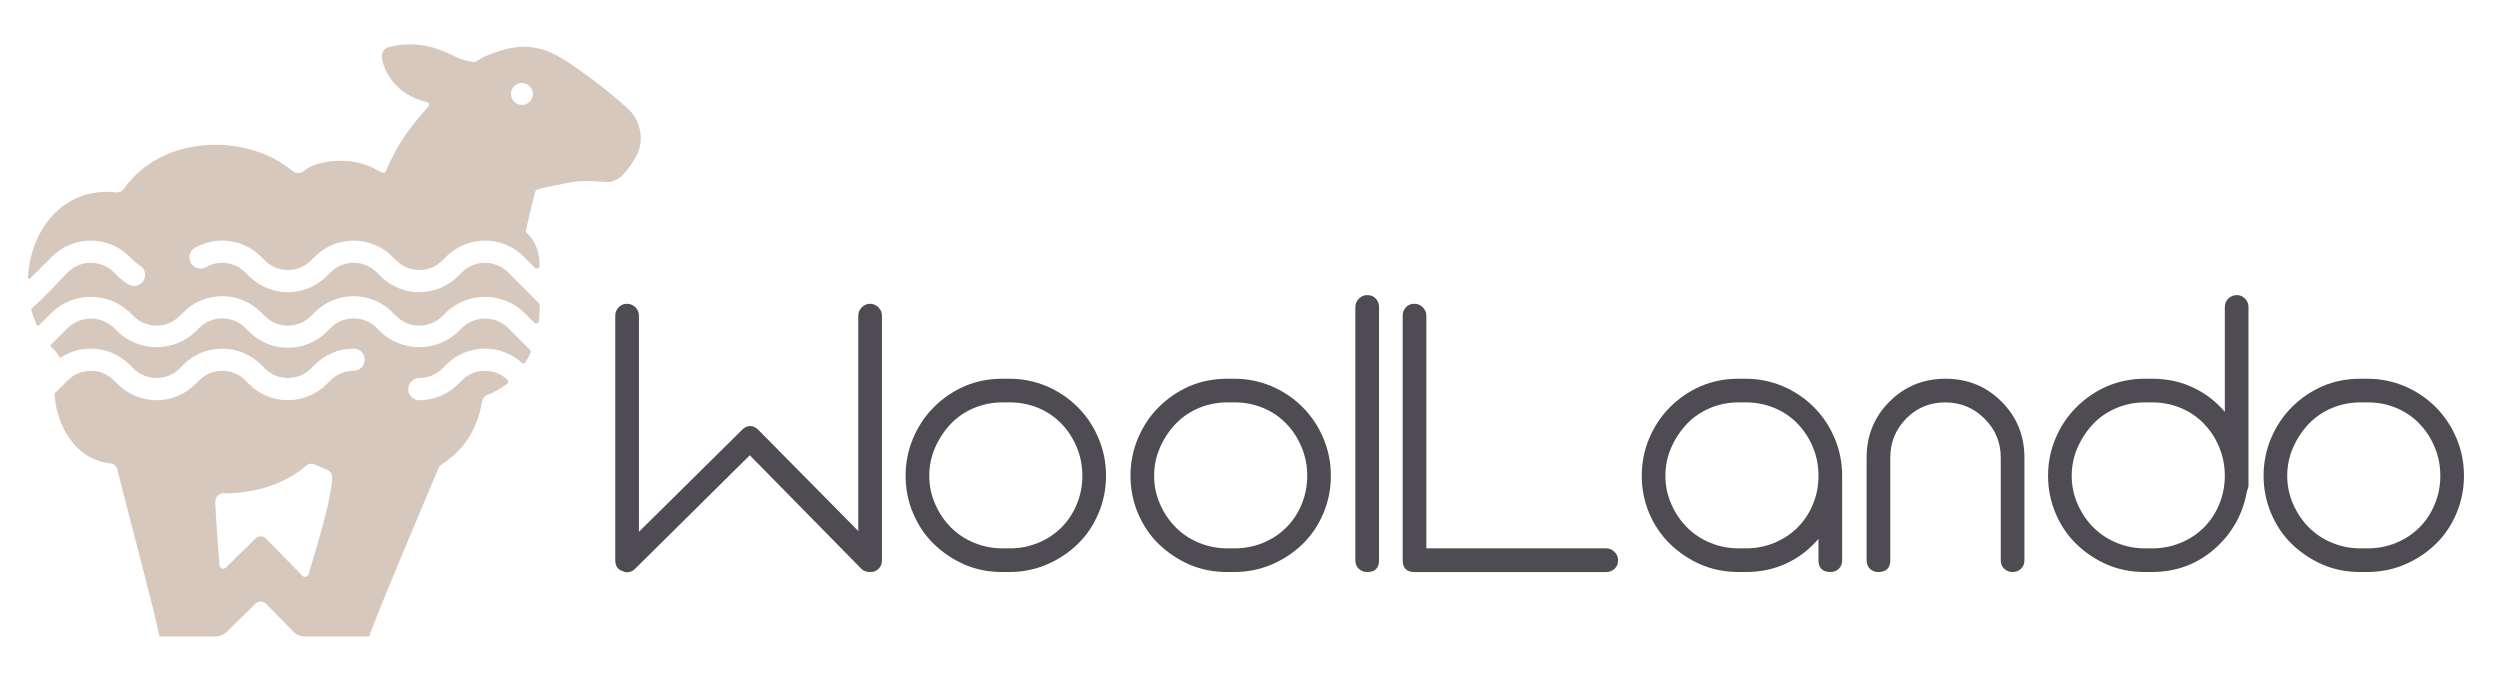 <?xml version="1.0" encoding="utf-8"?>
<!-- Generator: Adobe Illustrator 24.0.1, SVG Export Plug-In . SVG Version: 6.00 Build 0)  -->
<svg version="1.1" id="Layer_1" xmlns="http://www.w3.org/2000/svg" xmlns:xlink="http://www.w3.org/1999/xlink" x="0px" y="0px"
	 viewBox="0 0 2776.32 754.56" style="enable-background:new 0 0 2776.32 754.56;" xml:space="preserve">
<style type="text/css">
	.st0{fill-rule:evenodd;clip-rule:evenodd;fill:#D7C8BE;}
	.st1{fill:#4E4C52;}
</style>
<path class="st1" d="M966.28,635.26c-4.09,0-7.3-1.17-9.64-3.5L832.66,505.58L705.17,631.76c-1.75,1.75-3.8,2.92-6.28,3.5
	c-2.63,0.59-4.96,0.29-7.15-0.88c-5.7-1.75-8.47-5.84-8.47-12.27V350.49c0-3.51,1.31-6.57,3.8-9.2c2.63-2.63,5.55-3.94,8.91-3.94
	c3.94,0,7.15,1.31,9.78,3.94c2.48,2.63,3.8,5.7,3.8,9.2v240.08L823.9,477.55c2.92-2.92,5.84-4.38,8.76-4.38h0.88
	c2.92,0,5.84,1.46,8.76,4.38L953.14,589.7V350.49c0-3.51,1.31-6.57,3.94-9.2c2.63-2.63,5.7-3.94,9.2-3.94c3.51,0,6.57,1.31,9.2,3.94
	c2.63,2.63,3.94,5.7,3.94,9.2v271.63c0,5.84-2.63,9.93-7.89,12.27C970.37,634.97,968.62,635.26,966.28,635.26L966.28,635.26z"/>
<path class="st1" d="M1783.78,635.26h-212.92c-8.76,0-13.14-4.38-13.14-13.14V350.49c0-3.51,1.17-6.57,3.5-9.2
	c2.34-2.63,5.55-3.94,9.64-3.94c3.51,0,6.57,1.31,9.2,3.94c2.63,2.63,3.94,5.7,3.94,9.2v258.48h199.78c3.51,0,6.57,1.31,9.2,3.94
	c2.63,2.63,3.94,5.7,3.94,9.2c0,4.09-1.31,7.3-3.94,9.64C1790.36,634.1,1787.29,635.26,1783.78,635.26L1783.78,635.26z"/>
<path class="st1" d="M1219.95,486.74c-5.57-13.15-13.15-24.68-23.1-34.6c-9.92-9.95-21.45-17.66-34.44-23.23
	c-13.15-5.54-26.89-8.3-41.49-8.3h-7.88c-15.06,0-29.06,2.77-41.92,8.3c-12.72,5.57-24.09,13.31-34.04,23.23
	c-9.92,9.92-17.5,21.45-23.07,34.6c-5.54,13.15-8.3,27.02-8.3,41.62c0,14.6,2.77,28.47,8.3,41.62
	c5.57,13.15,13.15,24.55,23.07,34.17c9.95,9.66,21.32,17.23,34.04,22.8c12.85,5.54,26.86,8.3,41.92,8.3h7.88
	c14.6,0,28.34-2.77,41.49-8.3c12.98-5.57,24.52-13.15,34.44-22.8c9.95-9.62,17.53-21.02,23.1-34.17c5.54-13.15,8.3-27.02,8.3-41.62
	C1228.26,513.76,1225.49,499.89,1219.95,486.74z M1195.83,559.9c-4.09,9.95-9.75,18.55-17.07,25.87
	c-7.32,7.28-15.92,12.98-25.83,17.07c-9.95,4.09-20.46,6.13-31.57,6.13h-7.88c-11.11,0-21.62-2.04-31.54-6.13
	c-9.95-4.09-18.55-9.79-25.87-17.07c-7.28-7.32-13.12-15.92-17.5-25.87c-4.38-9.92-6.59-20.43-6.59-31.54
	c0-11.11,2.21-21.62,6.59-31.54s10.22-18.68,17.5-26.3c7.32-7.58,15.92-13.41,25.87-17.53c9.92-4.09,20.43-6.13,31.54-6.13h7.88
	c11.11,0,21.62,2.04,31.57,6.13c9.92,4.12,18.52,9.95,25.83,17.53c7.32,7.61,12.98,16.38,17.07,26.3
	c4.12,9.92,6.16,20.43,6.16,31.54C1201.99,539.47,1199.95,549.98,1195.83,559.9z"/>
<path class="st1" d="M1469.67,486.74c-5.57-13.15-13.15-24.68-23.07-34.6c-9.95-9.95-21.49-17.66-34.47-23.23
	c-13.15-5.54-26.89-8.3-41.49-8.3h-7.88c-15.06,0-29.06,2.77-41.92,8.3c-12.72,5.57-24.09,13.31-34.04,23.23
	c-9.92,9.92-17.5,21.45-23.07,34.6c-5.54,13.15-8.3,27.02-8.3,41.62c0,14.6,2.77,28.47,8.3,41.62
	c5.57,13.15,13.15,24.55,23.07,34.17c9.95,9.66,21.32,17.23,34.04,22.8c12.85,5.54,26.86,8.3,41.92,8.3h7.88
	c14.6,0,28.34-2.77,41.49-8.3c12.98-5.57,24.52-13.15,34.47-22.8c9.92-9.62,17.5-21.02,23.07-34.17c5.54-13.15,8.3-27.02,8.3-41.62
	C1477.97,513.76,1475.2,499.89,1469.67,486.74z M1445.55,559.9c-4.09,9.95-9.75,18.55-17.07,25.87
	c-7.32,7.28-15.92,12.98-25.84,17.07c-9.95,4.09-20.46,6.13-31.57,6.13h-7.88c-11.11,0-21.62-2.04-31.54-6.13
	c-9.95-4.09-18.55-9.79-25.87-17.07c-7.28-7.32-13.12-15.92-17.5-25.87c-4.38-9.92-6.59-20.43-6.59-31.54
	c0-11.11,2.21-21.62,6.59-31.54c4.38-9.92,10.22-18.68,17.5-26.3c7.32-7.58,15.92-13.41,25.87-17.53
	c9.92-4.09,20.43-6.13,31.54-6.13h7.88c11.11,0,21.62,2.04,31.57,6.13c9.92,4.12,18.52,9.95,25.84,17.53
	c7.32,7.61,12.98,16.38,17.07,26.3c4.12,9.92,6.16,20.43,6.16,31.54C1451.71,539.47,1449.67,549.98,1445.55,559.9z"/>
<path class="st1" d="M2728.01,486.74c-5.57-13.15-13.15-24.68-23.07-34.6c-9.95-9.95-21.49-17.66-34.47-23.23
	c-13.15-5.54-26.89-8.3-41.49-8.3h-7.88c-15.06,0-29.06,2.77-41.92,8.3c-12.72,5.57-24.09,13.31-34.04,23.23
	c-9.92,9.92-17.5,21.45-23.07,34.6c-5.54,13.15-8.3,27.02-8.3,41.62c0,14.6,2.77,28.47,8.3,41.62
	c5.57,13.15,13.15,24.55,23.07,34.17c9.95,9.66,21.32,17.23,34.04,22.8c12.85,5.54,26.86,8.3,41.92,8.3h7.88
	c14.6,0,28.34-2.77,41.49-8.3c12.98-5.57,24.52-13.15,34.47-22.8c9.92-9.62,17.5-21.02,23.07-34.17c5.54-13.15,8.3-27.02,8.3-41.62
	C2736.32,513.76,2733.55,499.89,2728.01,486.74z M2703.89,559.9c-4.09,9.95-9.75,18.55-17.07,25.87
	c-7.32,7.28-15.92,12.98-25.83,17.07c-9.95,4.09-20.46,6.13-31.57,6.13h-7.88c-11.1,0-21.62-2.04-31.54-6.13
	c-9.95-4.09-18.55-9.79-25.87-17.07c-7.28-7.32-13.12-15.92-17.5-25.87c-4.38-9.92-6.59-20.43-6.59-31.54
	c0-11.11,2.21-21.62,6.59-31.54s10.22-18.68,17.5-26.3c7.32-7.58,15.92-13.41,25.87-17.53c9.92-4.09,20.43-6.13,31.54-6.13h7.88
	c11.11,0,21.62,2.04,31.57,6.13c9.92,4.12,18.52,9.95,25.83,17.53c7.32,7.61,12.98,16.38,17.07,26.3
	c4.12,9.92,6.16,20.43,6.16,31.54C2710.06,539.47,2708.01,549.98,2703.89,559.9z"/>
<path class="st1" d="M1518.29,635.26c-3.51,0-6.57-1.17-9.2-3.5c-2.63-2.34-3.94-5.55-3.94-9.64V340.86c0-3.5,1.31-6.57,3.94-9.2
	c2.63-2.63,5.7-3.94,9.2-3.94c4.09,0,7.3,1.31,9.64,3.94c2.34,2.63,3.51,5.7,3.51,9.2v281.27
	C1531.43,630.88,1527.05,635.26,1518.29,635.26z"/>
<path class="st1" d="M2037.44,486.74c-5.57-13.15-13.15-24.68-23.07-34.6c-9.95-9.95-21.49-17.66-34.47-23.23
	c-13.15-5.54-26.89-8.3-41.49-8.3h-7.88c-15.03,0-29.06,2.77-41.92,8.3c-12.69,5.57-24.09,13.31-34.01,23.23
	c-9.95,9.92-17.53,21.45-23.1,34.6c-5.54,13.15-8.3,27.02-8.3,41.62c0,14.6,2.77,28.47,8.3,41.62
	c5.57,13.15,13.31,24.55,23.23,34.17c9.92,9.66,21.32,17.23,34.17,22.8c12.85,5.54,26.86,8.3,42.05,8.3h7.91
	c16.34,0,31.37-3.2,45.11-9.62c13.74-6.43,25.54-15.49,35.49-27.19v23.66c0,8.77,4.51,13.15,13.58,13.15c3.36,0,6.29-1.15,8.9-3.49
	c2.5-2.34,3.82-5.57,3.82-9.66v-93.75C2045.78,513.76,2042.98,499.89,2037.44,486.74z M2013.36,559.9
	c-4.09,9.95-9.79,18.55-17.1,25.87c-7.28,7.28-15.92,12.98-25.84,17.07c-9.95,4.09-20.46,6.13-31.54,6.13h-7.91
	c-11.1,0-21.62-2.04-31.54-6.13c-9.92-4.09-18.55-9.79-25.84-17.07c-7.32-7.32-13.15-15.92-17.53-25.87
	c-4.38-9.92-6.59-20.43-6.59-31.54c0-11.11,2.21-21.62,6.59-31.54c4.38-9.92,10.22-18.68,17.53-26.3
	c7.28-7.58,15.92-13.41,25.84-17.53c9.92-4.09,20.43-6.13,31.54-6.13h7.91c11.07,0,21.58,2.04,31.54,6.13
	c9.92,4.12,18.55,9.95,25.84,17.53c7.32,7.61,13.02,16.38,17.1,26.3c4.09,9.92,6.13,20.43,6.13,31.54
	C2019.49,539.47,2017.44,549.98,2013.36,559.9z"/>
<path class="st1" d="M2235.03,635.26c-3.51,0-6.57-1.17-9.2-3.5c-2.63-2.34-3.94-5.55-3.94-9.64V508.21
	c0-16.94-5.99-31.4-18.11-43.37c-11.97-11.97-26.58-17.96-43.66-17.96c-17.09,0-31.54,5.99-43.23,17.96
	c-11.83,11.97-17.67,26.43-17.67,43.37v113.91c0,8.76-4.53,13.14-13.58,13.14c-3.36,0-6.28-1.17-8.91-3.5
	c-2.48-2.34-3.8-5.55-3.8-9.64V508.21c0-24.53,8.47-45.27,25.41-62.21c16.94-16.94,37.68-25.41,62.21-25.41
	c24.54,0,45.27,8.47,62.21,25.41c16.94,16.94,25.41,37.68,25.41,62.21v113.91c0,4.09-1.31,7.3-3.94,9.64
	C2241.6,634.1,2238.53,635.26,2235.03,635.26L2235.03,635.26z"/>
<path class="st1" d="M2493.21,331.66c-2.64-2.64-5.54-3.95-8.9-3.95c-3.95,0-7.15,1.32-9.79,3.95c-2.5,2.6-3.79,5.7-3.79,9.19
	v116.52c-9.95-11.67-21.78-20.73-35.49-27.15c-13.74-6.43-28.77-9.62-45.15-9.62h-7.88c-15.19,0-29.2,2.77-42.05,8.3
	c-12.85,5.57-24.25,13.31-34.17,23.23c-9.95,9.92-17.7,21.45-23.23,34.6c-5.54,13.15-8.34,27.02-8.34,41.62
	c0,14.6,2.8,28.47,8.34,41.62c5.54,13.15,13.15,24.55,23.07,34.17c9.95,9.66,21.32,17.23,34.04,22.8c12.85,5.54,26.72,8.3,41.92,8.3
	h7.88c26.72,0,49.96-8.47,69.37-25.41s31.54-38.26,36.22-63.96c1.15-3.49,1.75-5.54,1.75-6.13v-198.9
	C2497,337.37,2495.69,334.27,2493.21,331.66z M2464.58,559.9c-4.09,9.95-9.79,18.55-17.07,25.87c-7.32,7.28-15.92,12.98-25.87,17.07
	c-9.92,4.09-20.43,6.13-31.54,6.13h-7.88c-11.1,0-21.62-2.04-31.54-6.13c-9.95-4.09-18.55-9.79-25.87-17.07
	c-7.28-7.32-13.15-15.92-17.5-25.87c-4.38-9.92-6.59-20.43-6.59-31.54c0-11.11,2.21-21.62,6.59-31.54s10.22-18.68,17.5-26.3
	c7.32-7.58,15.92-13.41,25.87-17.53c9.92-4.09,20.43-6.13,31.54-6.13h7.88c11.1,0,21.62,2.04,31.54,6.13
	c9.95,4.12,18.55,9.95,25.87,17.53c7.28,7.61,12.98,16.38,17.07,26.3s6.13,20.43,6.13,31.54
	C2470.71,539.47,2468.66,549.98,2464.58,559.9z"/>
<path class="st0" d="M295.38,598.05l40.44,41.33c1.03,1.06,2.44,1.46,3.87,1.11c1.44-0.35,2.5-1.35,2.93-2.76
	c12.7-41.49,26.14-88.04,26.25-107.5c0.02-3.95-2.29-7.33-5.98-8.74c-4.39-1.68-8.74-3.53-13.01-5.56
	c-3.41-1.62-7.23-1.1-10.08,1.37c-24.49,21.26-58.65,30.87-91.25,30.44c-2.59-0.03-4.83,0.88-6.67,2.7
	c-1.84,1.83-2.76,4.07-2.74,6.66c0.06,7.91,2.07,38.72,4.65,70.7c0.13,1.61,1.12,2.92,2.63,3.49c1.52,0.57,3.12,0.23,4.28-0.9
	l33.18-32.47C287.08,594.79,292.24,594.85,295.38,598.05L295.38,598.05z M599.21,295.12c0.03-12.38-2.95-26.53-14.17-36.17
	c-0.88-0.76-1.25-1.86-1-3c3.75-17.05,8.16-35.47,10.58-43.37c0.3-0.99,1.01-1.7,1.99-2.03c7.82-2.55,25.93-5.95,35.35-7.71
	c14.47-2.72,25.82-1.82,34.06-1.15c3.2,0.26,5.92,0.46,8.15,0.46c14.51,0,24.18-14.57,32.12-28.25
	c10.22-17.64,4.39-39.21-6.31-50.56c-7.89-8.37-46.9-40.87-76.4-58.75c-33.07-20.06-59.02-12.49-82.74-2.99
	c-3.9,1.56-8.09,3.98-12.51,6.92c-0.7,0.47-1.47,0.62-2.3,0.46c-6.21-1.22-12.29-2.66-15.9-4.08c-1.55-0.62-3.42-1.52-5.6-2.58
	c-13.64-6.56-39.03-18.79-72.66-10.04c-5.19,1.34-8.56,6.37-7.84,11.68c1.98,14.64,15.1,41.45,50.04,49.41
	c1.09,0.25,1.91,1,2.25,2.07c0.34,1.07,0.11,2.16-0.64,2.99c-20.81,23.27-34.27,40.98-47.16,71.71c-0.7,1.67-2.65,2.38-4.27,1.55
	c-3.15-1.63-6.35-3.3-9.61-5.01c-24.27-12.75-62.2-9.71-77.46,3.39c-3.5,3-8.55,3.01-12.06,0.04
	c-49.91-42.29-144.85-41.46-187.57,19.62c-2,2.86-5.17,4.29-8.64,3.91c-59.15-6.55-95.26,42.43-97.88,94.32
	c-0.03,0.65,0.32,1.23,0.92,1.49c0.6,0.27,1.26,0.14,1.72-0.32l24.07-24.07c11.43-11.43,26.94-17.85,43.1-17.85
	c16.16,0,31.66,6.43,43.09,17.85l4.18,4.18c2.2,2.2,4.71,4.17,7.4,5.71c5.56,3.44,7.28,10.89,4.02,16.53
	c-3.28,5.67-10.55,7.89-16.35,4.77c-4.53-2.61-8.73-5.9-12.44-9.6l-4.18-4.18c-14.17-14.18-37.18-14.18-51.36,0
	c-7.82,7.82-31.52,33.71-39.89,39.72c-0.53,0.39-0.77,1.02-0.59,1.66c1.55,5.81,3.57,11.49,6.09,16.97
	c0.22,0.48,0.62,0.79,1.13,0.88c0.52,0.09,1-0.06,1.37-0.43l14.37-14.37c11.61-11.08,27.14-17.25,43.19-17.25
	c16.06,0,31.58,6.17,43.19,17.25l4.08,4.08c14.17,14.18,37.19,14.18,51.36,0l4.18-4.18c11.43-11.43,26.93-17.85,43.09-17.85
	c16.16,0,31.67,6.42,43.09,17.85l4.18,4.18c14.17,14.18,37.19,14.18,51.37,0l4.18-4.18c11.43-11.43,26.93-17.85,43.09-17.85
	c16.16,0,31.67,6.42,43.09,17.85l4.18,4.18c14.17,14.18,37.19,14.18,51.37,0l4.08-4.08c11.61-11.08,27.14-17.25,43.19-17.25
	c16.09,0,31.61,6.19,43.24,17.3l11.41,11.4c0.86,0.86,2.05,1.13,3.19,0.73c1.14-0.4,1.91-1.35,2.05-2.56
	c0.68-5.82,1-11.71,0.96-17.62c0-0.84-0.31-1.57-0.9-2.16l-34.27-34.27c-14.18-14.18-37.19-14.18-51.37,0l-4.18,4.18
	c-11.43,11.42-26.93,17.85-43.09,17.85c-16.16,0-31.67-6.42-43.09-17.85l-4.18-4.18c-14.18-14.18-37.19-14.18-51.37,0l-4.18,4.18
	c-11.43,11.43-26.93,17.85-43.09,17.85c-16.16,0-31.66-6.42-43.09-17.85l-4.18-4.18c-11.62-11.61-29.56-13.95-43.8-5.8
	c-5.86,3.36-13.35,1.26-16.72-4.57c-3.36-5.82-1.43-13.37,4.4-16.76c11.59-6.74,25.12-9.37,38.4-7.62
	c13.29,1.75,25.65,7.85,35.13,17.33l4.18,4.18c14.18,14.18,37.19,14.18,51.37,0l4.18-4.18c11.43-11.42,26.93-17.85,43.09-17.85
	c16.16,0,31.67,6.42,43.09,17.85l4.18,4.18c14.18,14.18,37.19,14.18,51.37,0l4.18-4.18c11.43-11.43,26.93-17.85,43.09-17.85
	c16.16,0,31.67,6.43,43.09,17.85l12.25,12.24c0.9,0.9,2.18,1.16,3.36,0.67C598.47,297.47,599.2,296.39,599.21,295.12L599.21,295.12z
	 M56.59,384.94c3.22,3.37,7.67,6.89,8.81,11.11c0.13,0.49,0.46,0.86,0.94,1.04c0.48,0.18,0.97,0.13,1.4-0.15
	c9.79-6.34,21.29-9.8,33.13-9.8c16.16,0,31.67,6.42,43.09,17.85l4.18,4.18c14.18,14.18,37.19,14.18,51.37,0l4.18-4.18
	c11.43-11.43,26.93-17.85,43.09-17.85c16.16,0,31.66,6.43,43.09,17.85l4.18,4.18c14.18,14.18,37.18,14.18,51.36,0l4.18-4.18
	c11.43-11.42,26.9-17.88,43.07-17.86c6.81,0.01,12.33,5.5,12.33,12.32c0,6.8-5.51,12.32-12.32,12.32c-9.63,0-18.87,3.83-25.68,10.64
	l-4.18,4.18c-11.43,11.42-26.93,17.85-43.09,17.85c-16.16,0-31.66-6.42-43.09-17.85l-4.18-4.18c-14.18-14.18-37.19-14.18-51.36,0
	l-4.18,4.18c-11.43,11.43-26.93,17.85-43.09,17.85s-31.66-6.43-43.09-17.85l-4.18-4.18c-14.18-14.17-37.18-14.18-51.35,0
	l-14.22,14.23c-0.33,0.33-0.48,0.74-0.45,1.2c2.42,36.24,23.9,72.67,61.82,76.71c4.02,0.43,7.19,3.23,8.08,7.18
	c4.39,19.29,43.24,164.77,46.68,185.11h61.94c4.96,0,9.23-1.74,12.78-5.21l32.05-31.37c3.2-3.13,8.36-3.07,11.5,0.13l28.38,29.01
	l1.91,1.95c3.57,3.64,7.95,5.49,13.06,5.49h33.78h37.58c7.93-24.73,70.85-172.23,76.8-186.84c0.77-1.88,1.96-3.29,3.69-4.38
	c22.7-14.16,39.38-37.15,44.72-69.84c0.55-3.38,2.7-6.01,5.9-7.21c8.25-3.1,15.56-7.3,21.97-12.39c0.73-0.58,1.13-1.36,1.17-2.3
	c0.04-0.93-0.3-1.75-0.98-2.38c-14.24-13.26-36.55-12.96-50.42,0.91l-4.18,4.18c-11.43,11.43-26.9,17.88-43.08,17.86
	c-6.81-0.01-12.33-5.5-12.33-12.31c0-6.8,5.51-12.32,12.31-12.32c9.63,0,18.87-3.83,25.68-10.64l4.18-4.18
	c11.43-11.42,26.93-17.85,43.09-17.85c15.03,0,29.49,5.56,40.63,15.52c0.72,0.64,1.59,0.9,2.54,0.75c0.95-0.15,1.7-0.66,2.18-1.49
	c1.9-3.25,3.62-6.63,5.16-10.11c0.52-1.19,0.28-2.51-0.64-3.43l-24.39-24.39c-14.27-13.59-36.69-13.59-50.96,0l-4.28,4.28
	c-11.61,11.08-27.14,17.25-43.19,17.25c-16.05,0-31.58-6.17-43.19-17.25l-4.08-4.08c-14.18-14.18-37.19-14.18-51.37,0l-4.18,4.18
	c-11.42,11.43-26.93,17.84-43.09,17.84c-16.16,0-31.67-6.42-43.09-17.84l-4.18-4.18c-14.18-14.18-37.19-14.18-51.37,0l-4.08,4.08
	c-11.61,11.08-27.14,17.25-43.19,17.25s-31.58-6.17-43.19-17.25l-4.28-4.28c-14.27-13.59-36.7-13.6-50.96,0.01l-18.78,18.78
	C56.01,383.37,56,384.34,56.59,384.94L56.59,384.94z M579.64,92.14c6.73,0,12.18,5.45,12.18,12.18c0,6.72-5.45,12.18-12.18,12.18
	c-6.72,0-12.18-5.45-12.18-12.18C567.47,97.6,572.92,92.14,579.64,92.14z"/>
</svg>
